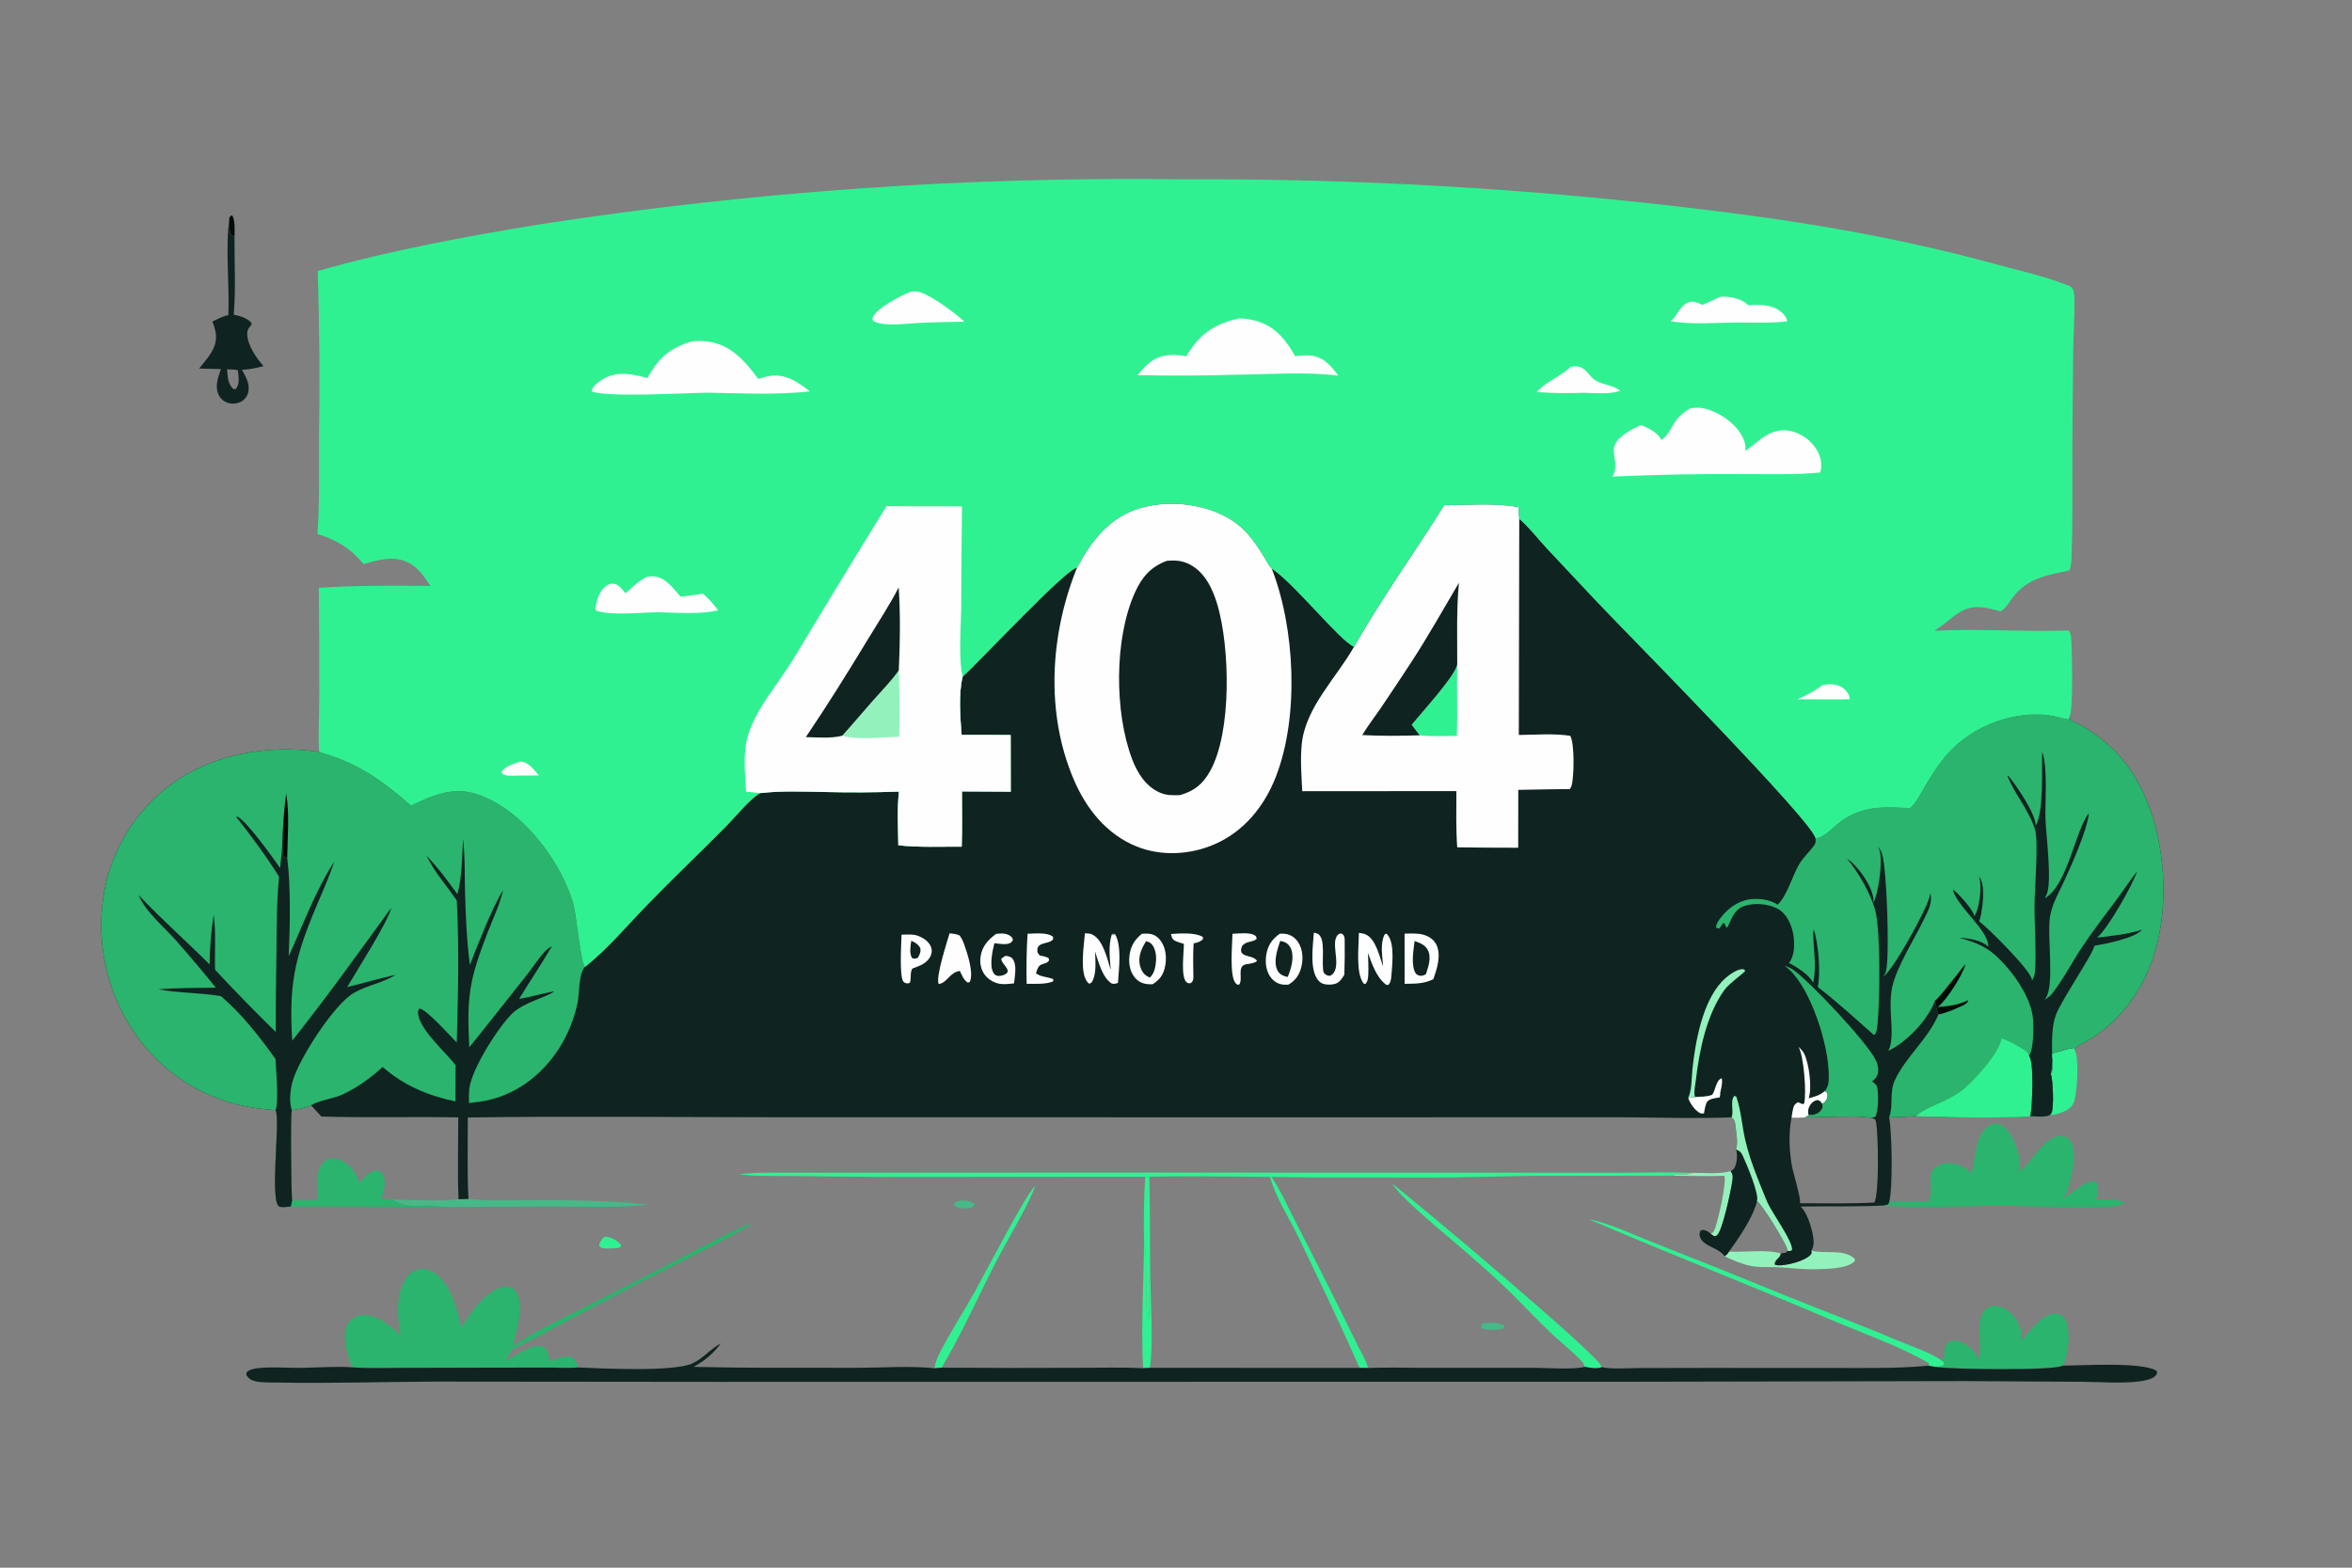 <?xml version="1.0" encoding="utf-8" ?>
<svg xmlns="http://www.w3.org/2000/svg" xmlns:xlink="http://www.w3.org/1999/xlink" width="612" height="408">
	<rect width="100%" height="100%" fill="#808080" stroke="none"/>
	<path fill="#020B08" d="M59.684 56.633L60.09 56.117L60.486 56.122C61.231 57.709 61.044 59.965 61.018 61.694L60.08 60.988C59.489 59.688 59.692 58.047 59.684 56.633Z"/>
	<path fill="#45B987" d="M249.826 312.403Q250.549 312.421 251.269 312.486C252.158 312.573 253.109 312.801 253.675 313.502C253.227 314.198 252.887 314.213 252.132 314.511C251.561 314.509 250.983 314.51 250.414 314.46C249.549 314.383 248.655 314.164 248.108 313.492C248.637 312.791 249.025 312.729 249.826 312.403Z"/>
	<path fill="#45B987" d="M385.733 344.422C387.457 344.217 389.908 344.093 391.445 344.995L391.406 345.445L390.797 345.903C389.489 346.038 387.681 346.268 386.407 345.973C385.753 345.822 385.692 345.802 385.329 345.247L385.733 344.422Z"/>
	<path fill="#30F191" d="M157.251 321.875C158.783 321.906 160.08 322.475 161.153 323.55C161.563 323.961 161.573 323.935 161.569 324.498L160.75 324.822C159.603 324.865 158.314 325.009 157.176 324.885C156.463 324.808 156.323 324.71 155.878 324.167C155.991 323.165 156.615 322.603 157.251 321.875Z"/>
	<path fill="#93F2BC" d="M450.304 304.774C451.037 305.773 450.885 306.437 450.709 307.639C450.378 309.904 448.176 320.406 446.772 321.487C446.421 321.757 446.347 321.685 445.935 321.684L445.162 321.118C445.596 320.839 445.83 320.733 446.055 320.248C446.962 318.29 449.298 307.813 448.707 305.998C444.386 306.192 439.96 305.991 435.629 305.971L435.207 305.777C435.317 305.298 439.181 306.071 440.378 305.236C443.429 305.231 447.376 305.648 450.304 304.774Z"/>
	<path fill="#30F191" fill-opacity="0.988" d="M297.692 323.501C298.778 325.16 297.605 341.879 298.956 343.705C298.947 343.625 298.935 343.544 298.929 343.464C298.906 343.158 298.948 342.934 298.981 342.637C299.376 339.04 298.439 335.152 299.286 331.607C299.36 337.931 300.178 350.307 299.179 355.992L297.442 356.07C296.868 346.126 297.574 333.642 297.692 323.501Z"/>
	<path fill="#30F191" fill-opacity="0.984" d="M243.121 356.095C243.383 354.631 243.878 353.352 244.553 352.031C247.301 346.648 250.67 341.512 253.628 336.234C256.376 331.333 266.71 311.199 269.359 308.567C268.399 312.208 261.655 323.593 259.538 327.673C254.652 337.088 250.44 346.829 245.011 355.944L243.121 356.095Z"/>
	<path fill="#30F191" d="M330.24 305.404C332.997 309.248 335.073 314.09 337.273 318.298Q345.547 334.358 353.478 350.591C354.428 352.352 355.437 354.08 355.966 356.025L353.83 356.002C353.393 355.251 353.067 354.423 352.712 353.63C348.03 343.049 342.951 332.534 337.93 322.107C335.308 316.663 331.642 311.311 330.24 305.404Z"/>
	<path fill="#45B987" d="M121.893 312.021C127.079 312.644 132.509 312.33 137.734 312.343C147.985 312.369 158.475 312.352 168.663 313.505C160.669 314.489 151.126 313.952 142.997 314.007L123.687 314.087C120.696 314.085 117.604 314.243 114.622 314.057C111.236 313.193 107.312 314.563 104.059 313.174C103.677 313.011 103.876 313.082 103.49 312.954C102.978 312.784 102.7 312.683 102.316 312.271C107.966 312.191 113.676 312.748 119.309 312.111L121.893 312.021Z"/>
	<path fill="#30F191" d="M533.523 274.149C535.674 273.962 537.676 272.823 539.76 272.72L539.833 273.243C541.071 275.407 540.463 283.956 539.773 286.474C539.67 286.852 539.521 287.142 539.309 287.467C538.739 288.647 537.017 289.352 535.834 289.752C535.034 290.022 534.206 290.178 533.361 290.187C533.597 289.965 533.73 289.797 533.855 289.491C534.461 287.996 534.173 280.914 533.604 279.442C533.743 279.201 533.865 278.986 533.938 278.715C534.306 277.333 534.19 275.409 533.523 274.149Z"/>
	<path fill="#93F2BC" d="M463.375 326.215C463.303 327.429 461.852 327.692 461.764 329.055C462.087 329.228 462.317 329.311 462.69 329.32C464.926 329.376 469.565 328.256 471.131 326.555C471.499 326.156 471.359 325.997 471.335 325.487C471.412 325.507 471.488 325.528 471.565 325.546C474.999 326.358 479.828 324.97 482.601 327.619L482.625 328.23C480.69 330.232 474.996 330.29 472.208 330.336C469.029 330.389 465.917 329.981 462.753 329.809C460.237 329.672 457.892 329.949 455.381 329.416C453.071 328.925 450.855 327.97 448.736 326.944C449.308 326.598 449.551 326.291 449.904 325.728C454.137 325.974 459.35 325.071 463.375 326.215Z"/>
	<path fill="#30F191" d="M413.403 317.307C413.763 317.381 414.119 317.468 414.477 317.55C419.633 318.733 424.958 321.334 429.924 323.273Q447.585 330.214 465.146 337.402C474.986 341.371 484.89 345.107 494.669 349.238C497.962 350.629 501.983 351.906 504.923 353.884C505.54 354.312 505.743 354.334 505.963 355.074C505.312 355.694 504.592 355.66 503.746 355.724C503.094 355.702 502.451 355.547 501.811 355.425L501.952 355.149L501.801 354.707C493.962 350.199 484.914 347.089 476.598 343.547C455.61 334.607 434.359 326.303 413.403 317.307Z"/>
	<path fill="#30F191" d="M412.286 355.726C412.227 355.471 412.207 355.203 412.108 354.961C411.698 353.955 405.589 348.818 404.375 347.687C399.753 343.381 395.536 338.69 390.953 334.373C387.852 331.453 384.635 328.647 381.441 325.83C377.172 322.066 364.519 311.98 362.27 308.041C367.895 312.358 416.025 352.749 416.732 355.619C416.747 355.679 416.746 355.742 416.753 355.804C415.623 356.369 413.512 355.925 412.286 355.726Z"/>
	<path fill="#0F2320" d="M451.721 299.162C452.756 299.569 453.037 299.818 453.522 300.875C454.408 302.808 457.823 310.774 457.192 312.604C456.066 317.025 452.565 322.009 449.904 325.728C449.551 326.291 449.308 326.598 448.736 326.944C447.389 324.786 443.369 324.488 442.406 322.092C442.11 321.354 442.199 320.996 442.456 320.274L443.186 320.076C444.048 320.288 444.529 320.488 445.162 321.118L445.935 321.684C446.347 321.685 446.421 321.757 446.772 321.487C448.176 320.406 450.378 309.904 450.709 307.639C450.885 306.437 451.037 305.773 450.304 304.774C450.741 304.603 451.107 304.337 451.329 303.914C451.994 302.647 452.155 300.509 451.721 299.162Z"/>
	<path fill="#2BB46D" d="M82.544 312.337C82.585 309.286 81.864 304.729 84.233 302.426C84.903 301.774 85.749 301.427 86.686 301.464C88.496 301.535 90.419 302.815 91.579 304.157C92.515 305.24 93.025 306.597 93.551 307.909C94.695 306.626 95.949 304.889 97.775 304.672C98.215 304.62 98.54 304.747 98.944 304.901C99.761 305.651 100.039 306.493 100.088 307.598C100.152 309.06 99.629 310.676 99.198 312.064C100.222 312.077 101.326 311.996 102.316 312.271C102.7 312.683 102.978 312.784 103.49 312.954C103.876 313.082 103.677 313.011 104.059 313.174C107.312 314.563 111.236 313.193 114.622 314.057C103.805 314.172 92.988 313.932 82.171 314.036Q78.911 314.063 75.651 313.994L75.994 312.427Q79.27 312.415 82.544 312.337Z"/>
	<path fill="#0F2320" d="M59.426 82.009C59.728 73.651 58.607 64.913 59.684 56.633C59.692 58.047 59.489 59.688 60.08 60.988L61.018 61.694C60.978 68.43 61.387 75.182 60.827 81.901C62.356 82.182 64.246 82.763 65.342 83.916L65.487 84.432C64.686 85.429 64.235 85.877 64.344 87.244C64.577 90.179 66.725 93.136 68.562 95.289C66.682 95.762 64.918 96.168 62.97 96.251C63.967 98.05 65.126 100.03 64.576 102.155C64.317 103.157 63.736 103.95 62.836 104.469C61.848 105.037 60.568 105.196 59.471 104.889C58.329 104.569 57.431 103.871 56.912 102.799C55.826 100.556 56.753 98.234 57.48 96.049C55.59 96.025 53.699 95.96 51.809 95.913C53.132 94.267 54.714 92.528 55.578 90.593C56.696 88.087 56.221 86.154 55.273 83.692C56.608 83.044 57.959 82.288 59.426 82.009ZM59.084 96.126C59.275 98.004 59.211 99.924 60.736 101.269L61.355 101.244C62.494 99.805 62.054 98.047 61.887 96.352C60.927 96.151 60.056 96.117 59.084 96.126Z"/>
	<path fill="#30F191" d="M192.358 305.628C196.549 305.052 200.849 305.202 205.073 305.199L222.7 305.204L280.867 305.165L392.288 305.189L422.473 305.203C428.429 305.19 434.428 305.025 440.378 305.236C439.181 306.071 435.317 305.298 435.207 305.777L435.629 305.971L398.786 306.026C389.839 306.122 380.903 306.485 371.954 306.46L340.963 306.422C326.965 306.3 313.078 305.985 299.073 306.238C299.275 314.689 299.186 323.152 299.286 331.607C298.439 335.152 299.376 339.04 298.981 342.637C298.948 342.934 298.906 343.158 298.929 343.464C298.935 343.544 298.947 343.625 298.956 343.705C297.605 341.879 298.778 325.16 297.692 323.501Q297.483 314.871 297.98 306.252L228.8 306.304L206.563 306.075C201.86 306.018 197.027 306.203 192.358 305.628Z"/>
	<path fill="#2BB46D" d="M514.649 354.166C514.686 354.081 514.725 353.997 514.76 353.911C516.214 350.307 513.26 342.162 517.498 340.178C518.586 339.669 519.803 339.832 520.89 340.251C522.866 341.012 524.577 342.917 525.377 344.847C525.922 346.163 526.267 347.615 525.843 349.008C528.188 346.664 531.115 341.981 534.739 341.866C535.516 341.841 536.225 342.11 536.772 342.666C538.272 344.188 538.332 347.257 538.22 349.238C538.11 351.191 537.787 353.793 536.638 355.427C534.814 356.755 507.397 356.378 503.984 355.776C503.904 355.762 503.826 355.741 503.746 355.724C504.592 355.66 505.312 355.694 505.963 355.074C505.743 354.334 505.54 354.312 504.923 353.884L505.886 353.409L505.878 353.166C505.849 352.018 505.805 350.65 506.625 349.739C507.147 349.159 507.879 348.883 508.652 348.916C510.607 348.999 512.382 350.369 513.591 351.814C514.177 352.515 514.637 353.219 514.649 354.166Z"/>
	<path fill="#2BB46D" d="M512.88 305.405L512.977 305.131C514.291 301.312 513.66 295.056 517.852 292.8C518.557 292.42 519.368 292.306 520.137 292.555C522.072 293.182 523.336 295.457 524.109 297.201C524.994 299.2 526.201 302.539 525.369 304.7C525.332 304.796 525.293 304.891 525.255 304.986C525.331 304.936 525.409 304.889 525.484 304.837C528.899 302.493 532.16 294.831 536.972 295.73C537.791 295.883 538.399 296.37 538.818 297.081C540.604 300.114 539.048 306.426 538.064 309.54C537.792 310.404 537.336 311.076 536.772 311.776C536.852 311.745 536.932 311.715 537.011 311.682C539.41 310.667 542.687 306.692 545.393 307.605C546.016 308.6 546.001 309.835 545.741 310.979C545.641 311.419 545.556 311.776 545.304 312.156C547.892 312.045 549.963 312.01 552.468 312.786L552.809 313.17C551.518 313.98 549.491 313.991 548.013 314.057C538.616 314.475 529.188 313.805 519.788 313.818C510.456 313.83 498.992 314.575 490.032 313.749L491.269 313.482L491.543 312.924C494.947 312.819 498.372 312.635 501.777 312.702C501.836 312.598 501.899 312.495 501.955 312.388C503.476 309.459 500.35 304.737 504.964 303.058C506.821 302.382 509.067 302.822 510.794 303.68C511.613 304.087 512.339 304.667 512.88 305.405Z"/>
	<path fill="#2BB46D" d="M133.426 350.303C138.739 346.766 144.409 344.077 150.108 341.233L166.591 332.858L184.297 323.677C188.057 321.756 191.804 319.689 195.788 318.267C195.685 318.334 195.575 318.393 195.479 318.469C195.391 318.538 195.319 318.624 195.238 318.7C193.276 320.531 171.897 331.006 167.57 333.265L147.931 343.596C143.126 346.163 138.348 348.907 133.37 351.124L131.559 354.077C133.967 353.076 138.65 349.395 141.185 350.477Q141.4 350.569 141.592 350.702Q141.784 350.835 141.945 351.004Q142.106 351.173 142.231 351.37Q142.355 351.568 142.437 351.787C142.719 352.53 142.821 353.41 142.957 354.192C144.6 353.714 147.287 352.518 148.9 353.397C149.869 353.925 150.135 354.915 150.454 355.89C148.229 356.127 145.795 355.928 143.55 355.922L129.818 355.935L105.007 355.996C100.592 355.987 96.09 356.188 91.694 355.856C90.445 352.868 89.001 348.371 90.221 345.2C90.663 344.048 91.493 343.142 92.635 342.656C94.403 341.904 96.392 342.299 98.086 343.049C100.43 344.086 102.57 345.848 104.251 347.765C103.405 343.049 102.839 336.764 105.692 332.632C106.513 331.444 107.693 330.509 109.153 330.298C110.839 330.055 112.449 330.733 113.734 331.782C117.601 334.941 118.939 340.993 120.11 345.626C122.033 341.856 126.081 336.528 130.238 335.076C131.137 334.762 132.143 334.658 133.027 335.084C134.027 335.565 134.592 336.565 134.896 337.589C136.03 341.413 134.337 346.504 133.426 350.303Z"/>
	<path fill="#0F2320" d="M150.454 355.89C156.858 356.166 174.939 357.06 180.02 354.898C182.812 353.71 184.821 351.065 187.572 349.638C185.539 352.355 183.426 354.105 180.471 355.741C194.711 356.057 208.943 355.983 223.187 355.98C229.511 355.979 236.918 355.422 243.121 356.095L245.011 355.944Q262.705 356.07 280.399 355.984C286.064 355.979 291.783 355.81 297.442 356.07L299.179 355.992L353.83 356.002L355.966 356.025C360.935 355.819 365.974 355.991 370.95 355.993L398.915 355.981C402.154 355.977 409.67 356.527 412.286 355.726C413.512 355.925 415.623 356.369 416.753 355.804C419.658 356.397 423.222 356.047 426.209 356.044L443.736 356.01L477.412 356.021C485.527 356.021 493.725 356.19 501.811 355.425C502.451 355.547 503.094 355.702 503.746 355.724C503.826 355.741 503.904 355.762 503.984 355.776C507.397 356.378 534.814 356.755 536.638 355.427C541.842 355.386 557.402 354.379 561.124 356.755C561.272 357.201 561.393 357.217 561.154 357.667C560.673 358.575 559.275 359.008 558.325 359.218C553.618 360.261 546.551 359.638 541.591 359.616L510.983 359.436L426.304 359.604L186.662 359.636L113.535 359.565C99.647 359.612 85.677 360.098 71.799 359.807C70.016 359.77 66.704 359.94 65.18 358.993C64.766 358.736 64.447 358.335 64.149 357.958C64.113 357.587 63.997 357.417 64.246 357.11C65.177 355.959 68.814 355.921 70.184 355.894C73.048 355.838 75.912 356.034 78.782 355.987C83.061 355.918 87.431 355.552 91.694 355.856C96.09 356.188 100.592 355.987 105.007 355.996L129.818 355.935L143.55 355.922C145.795 355.928 148.229 356.127 150.454 355.89Z"/>
	<path fill="#0F2320" d="M280.249 147.722C283.868 140.839 288.592 134.737 296.303 132.338C303.428 130.12 312.195 130.897 318.783 134.371C323.801 137.017 326.086 140.405 328.996 145.042C329.54 145.909 330.197 147.311 330.921 147.994C336.837 151.858 348.443 166.605 352.312 168.336C359.495 155.671 368.083 143.786 375.797 131.44C382.122 131.456 388.872 130.811 395.102 131.966L395.319 135.027C397.882 137.217 400.038 140.063 402.327 142.545L415.48 156.556C423.072 164.594 471.613 213.661 472.405 218.161C474.778 218.086 477.418 214.778 479.434 213.43C481.147 212.284 483.082 211.371 485.074 210.838C488.923 209.807 493.049 210.155 496.984 210.303C498.332 209.267 499.509 207.011 500.363 205.537C503.725 199.733 506.687 195.09 512.458 191.269C518.35 187.368 525.956 185.258 533.045 186.137C534.8 186.355 536.526 186.901 538.26 187.252L538.374 186.779C538.45 186.88 538.521 186.984 538.6 187.082C539.267 187.914 540.909 188.387 541.852 188.961Q545.346 191.042 548.418 193.708C559.777 203.578 563.651 220.923 562.815 235.352C562.121 247.348 557.978 258.684 548.812 266.782C547.001 268.381 545.03 269.749 542.968 271.001C542.181 271.479 541.059 271.859 540.374 272.443C540.09 272.685 539.992 272.912 539.833 273.243L539.76 272.72C537.676 272.823 535.674 273.962 533.523 274.149C534.19 275.409 534.306 277.333 533.938 278.715C533.865 278.986 533.743 279.201 533.604 279.442C534.173 280.914 534.461 287.996 533.855 289.491C533.73 289.797 533.597 289.965 533.361 290.187C531.999 290.842 529.777 290.546 528.259 290.478C526.293 290.824 523.973 290.699 521.964 290.755C514.135 290.974 506.265 290.695 498.437 290.488C496.15 290.598 493.841 290.78 491.554 290.812C492.338 294.625 492.55 309.601 491.543 312.924L491.269 313.482L490.032 313.749C482.872 314.083 475.693 313.905 468.527 313.997C470.441 315.789 471.805 320.593 471.921 323.148C471.962 324.051 471.767 324.7 471.335 325.487C471.359 325.997 471.499 326.156 471.131 326.555C469.565 328.256 464.926 329.376 462.69 329.32C462.317 329.311 462.087 329.228 461.764 329.055C461.852 327.692 463.303 327.429 463.375 326.215C459.35 325.071 454.137 325.974 449.904 325.728C452.565 322.009 456.066 317.025 457.192 312.604C457.823 310.774 454.408 302.808 453.522 300.875C453.037 299.818 452.756 299.569 451.721 299.162C452.267 297.588 451.83 295.136 451.634 293.486C451.489 292.262 451.535 291.577 450.549 290.798C440.603 291.194 430.526 290.773 420.566 290.769L360.089 290.785L203.897 290.777C176.522 290.775 149.097 290.429 121.729 290.833C121.736 297.874 121.548 304.989 121.893 312.021L119.309 312.111C119.035 305.036 119.228 297.887 119.253 290.804C107.383 290.58 95.496 290.934 83.628 290.59L80.956 287.672C79.4 288.406 77.629 288.628 75.948 288.944C75.498 289.675 75.784 310.255 75.994 312.427L75.651 313.994C74.842 314.081 73.537 314.295 72.756 314.036C70.014 313.127 73.059 291.41 71.704 288.918Q69.102 288.738 66.519 288.382Q65.403 288.225 64.295 288.013Q63.188 287.802 62.092 287.536Q60.996 287.27 59.914 286.951Q58.833 286.632 57.768 286.259Q56.704 285.887 55.659 285.463Q54.614 285.04 53.591 284.565Q52.568 284.09 51.57 283.566Q50.572 283.041 49.6 282.468Q48.629 281.895 47.687 281.276Q46.745 280.656 45.834 279.99Q44.924 279.325 44.047 278.616Q43.17 277.906 42.329 277.155Q41.489 276.403 40.686 275.611Q39.883 274.819 39.12 273.989Q38.357 273.158 37.635 272.291Q36.914 271.424 36.236 270.523Q35.503 269.541 34.819 268.525Q34.135 267.508 33.501 266.46Q32.868 265.411 32.287 264.332Q31.707 263.253 31.18 262.147Q30.653 261.04 30.181 259.91Q29.709 258.779 29.294 257.626Q28.878 256.473 28.52 255.302Q28.161 254.13 27.861 252.942Q27.561 251.754 27.32 250.553Q27.078 249.351 26.896 248.14Q26.714 246.928 26.592 245.709Q26.47 244.489 26.409 243.266Q26.347 242.042 26.345 240.816Q26.344 239.591 26.403 238.367Q26.461 237.143 26.581 235.924Q26.7 234.704 26.878 233.492Q27.039 232.403 27.253 231.324Q27.468 230.244 27.735 229.177Q28.003 228.11 28.323 227.057Q28.643 226.004 29.015 224.968Q29.387 223.932 29.809 222.916Q30.232 221.9 30.704 220.906Q31.177 219.912 31.698 218.943Q32.219 217.974 32.787 217.032Q33.356 216.089 33.97 215.176Q34.585 214.263 35.243 213.382Q35.902 212.501 36.604 211.653Q37.306 210.806 38.049 209.994Q38.791 209.182 39.574 208.408Q40.356 207.634 41.175 206.9Q41.995 206.165 42.849 205.472Q43.704 204.78 44.593 204.13C55.355 196.191 69.993 193.704 83.04 195.693C93.09 198.512 99.227 202.925 106.983 209.658C112.618 206.889 118.043 204.603 124.333 206.743C134.109 210.071 142.345 219.793 146.729 228.866C147.827 231.14 148.78 233.518 149.369 235.978C149.996 238.603 151.155 250.511 152.191 251.652C158.171 246.943 163.224 240.812 168.529 235.371C175.26 228.467 182.238 221.806 189.026 214.958C191.222 212.742 195.445 207.561 197.854 206.409C203.497 205.758 209.153 206.027 214.819 206.125Q224.369 206.36 233.915 206.015C233.389 210.565 233.711 215.409 233.744 219.99C239.124 220.59 244.814 220.31 250.238 220.35C250.418 215.577 250.294 210.753 250.299 205.973L263.001 206.041L262.977 191.297C258.727 191.234 254.47 191.266 250.219 191.254C249.864 186.654 249.374 180.552 250.501 176.103C255.038 172.029 277.203 148.189 280.249 147.722ZM469.796 290.774C468.569 290.998 467.402 290.962 466.162 290.924C465.39 294.748 465.564 298.922 466.137 302.768C466.458 304.927 468.681 311.853 468.358 313.157C474.783 313.163 481.264 313.314 487.681 312.962C489.028 310.986 488.724 295.272 488.182 292.165C488.124 291.832 488.026 291.581 487.9 291.269L486.969 290.966C483.228 290.181 474.258 290.87 469.796 290.774ZM457.192 312.604C456.066 317.025 452.565 322.009 449.904 325.728C454.137 325.974 459.35 325.071 463.375 326.215C463.84 326.158 464.302 326.073 464.765 325.997L465.043 325.54C465.026 325.312 465.001 325.072 464.939 324.85C464.501 323.262 458.391 313.262 457.192 312.604Z"/>
	<path fill="#FEFEFE" d="M445.521 284.915C446.422 283.76 446.475 281.106 448.001 280.621C448.31 281.868 447.755 283.621 447.509 284.889L447.815 284.586C447.765 284.674 447.71 284.761 447.663 284.852C447.499 285.169 447.474 285.271 447.502 285.611C446.378 285.788 445.198 285.866 444.281 286.603C443.698 287.56 443.586 288.661 443.388 289.748C442.777 289.885 442.463 289.809 441.929 289.43C440.754 288.594 439.763 287.107 439.261 285.782C439.854 285.696 440.442 285.605 441.031 285.493C442.417 285.407 444.232 285.47 445.521 284.915Z"/>
	<path fill="#FEFEFE" d="M304.68 243.081C306.977 242.928 311.008 242.628 312.987 243.851L313.037 244.374C312.327 245.162 311.564 245.282 310.578 245.535C310.425 248.413 310.447 251.259 310.52 254.14C310.527 254.361 310.537 254.443 310.5 254.683C310.397 255.365 310.266 255.553 309.709 255.927C309.266 255.867 309.06 255.921 308.716 255.607C307.184 254.213 308.068 247.853 308.047 245.646C307.304 245.395 306.376 245.194 305.691 244.815C304.96 244.411 304.888 243.809 304.68 243.081Z"/>
	<path fill="#FEFEFE" d="M320.697 243.023C322.286 242.971 325.127 242.587 326.492 243.424C326.939 243.698 326.864 243.833 326.999 244.305C326.4 245.009 325.304 244.981 324.44 245.314C323.846 245.543 323.259 245.936 323.057 246.574C322.163 249.396 326.144 248.36 327.088 250.103C326.398 250.692 325.458 250.749 324.59 250.913C324.495 250.923 324.399 250.927 324.305 250.944C321.709 251.408 323.512 254.665 322.472 256.219L322.034 256.29C321.838 256.159 321.741 256.111 321.583 255.957C319.826 254.251 320.651 245.711 320.697 243.023Z"/>
	<path fill="#FEFEFE" d="M467.978 272.437C468.507 272.957 469.081 273.501 469.421 274.168C470.717 276.711 471.579 283.105 470.616 285.823C472.029 285.491 473.744 284.988 474.789 283.948L475.466 284.382C475.642 285.222 475.597 285.733 475.105 286.46C474.835 286.86 474.601 287.082 474.14 287.255C474.282 288.087 474.389 288.253 473.872 288.979C473.39 289.657 472.431 290.105 471.615 290.206C471.289 290.247 470.959 290.251 470.631 290.252L469.796 290.774C468.569 290.998 467.402 290.962 466.162 290.924C466.307 290.015 466.418 289.041 466.678 288.16C466.891 287.438 467.249 287.181 467.888 286.864L469.1 287.394L469.467 287.115C470.077 284.372 469.375 274.798 467.978 272.437Z"/>
	<path fill="#0F2320" d="M470.631 290.252C470.605 290.173 470.572 290.095 470.554 290.014Q470.484 289.706 470.479 289.391Q470.473 289.076 470.531 288.766Q470.588 288.456 470.708 288.164Q470.827 287.872 471.003 287.61C471.503 286.86 472.032 286.469 472.905 286.285C473.684 286.534 473.689 286.62 474.14 287.255C474.282 288.087 474.389 288.253 473.872 288.979C473.39 289.657 472.431 290.105 471.615 290.206C471.289 290.247 470.959 290.251 470.631 290.252Z"/>
	<path fill="#FEFEFE" d="M267.375 243.008C269.249 242.979 272.528 242.574 274 243.812L274.028 244.472C273.234 245.402 271.745 245.287 270.712 245.885C270.235 246.161 269.978 246.487 269.936 247.046C269.873 247.867 270.014 248.125 270.582 248.672C271.417 248.821 272.105 248.957 272.86 249.351L272.985 249.948C272.385 250.786 271.75 250.667 270.916 251.056C270.041 251.465 269.871 252.454 269.56 253.284C270.654 254.282 272.681 254.181 274.083 254.857L274.031 255.41C272.098 256.241 269.224 256.023 267.137 256.048C267.055 251.728 267.094 247.32 267.375 243.008Z"/>
	<path fill="#93F2BC" d="M439.261 285.782C440.249 283.746 440.134 280.524 440.375 278.265C441.139 271.101 442.95 260.954 448.001 255.503C449.102 254.315 451.713 252.167 453.43 252.242C453.87 252.262 453.84 252.358 454.119 252.653C453.819 253.236 449.937 255.93 448.709 257.628C444.106 263.989 442.181 273.279 441.297 280.925C441.154 282.16 440.729 283.969 440.963 285.181C440.983 285.286 441.008 285.389 441.031 285.493C440.442 285.605 439.854 285.696 439.261 285.782Z"/>
	<path fill="#FEFEFE" d="M259.176 243.057C259.305 243.041 259.434 243.022 259.564 243.007C260.74 242.874 262.11 242.908 263.053 243.725C263.508 244.119 263.504 244.223 263.539 244.784L262.959 245.382C261.726 245.991 260.077 245.614 258.749 245.472C258.242 247.407 257.356 251.484 258.56 253.282C258.815 253.662 259.108 253.869 259.555 253.964C260.211 254.103 261.324 253.799 261.846 253.39C263.184 252.341 260.404 250.754 260.547 249.487L261.614 248.754C262.26 248.853 262.944 248.917 263.399 249.44C264.713 250.951 264.044 254.084 263.86 255.935C262.746 256.057 261.509 256.203 260.393 256.081C258.872 255.914 257.304 255.037 256.351 253.84C255.259 252.47 254.894 250.669 255.148 248.958C255.547 246.265 257.08 244.626 259.176 243.057Z"/>
	<path fill="#FEFEFE" d="M341.867 242.73C342.169 242.791 342.481 242.855 342.765 242.977C345.264 244.045 343.63 250.898 344.46 253.177C345.074 253.829 345.152 253.831 346.04 253.985C349.544 252.311 346.144 245.908 347.932 243.509C348.318 242.991 348.459 243.031 349.063 242.936C349.839 243.479 349.736 243.539 349.894 244.426Q349.96 249.057 349.802 253.685C349.436 254.29 349.04 254.908 348.527 255.401C347.738 256.159 346.629 256.278 345.581 256.251C344.598 256.226 343.771 255.976 343.099 255.23C340.645 252.504 341.658 246.087 341.867 242.73Z"/>
	<path fill="#FEFEFE" d="M234.586 243.258C235.874 243.242 237.527 243.081 238.742 243.513C240.108 243.999 241.577 244.924 242.184 246.284C242.571 247.151 242.517 248.035 242.106 248.886C241.255 250.645 239.426 251.318 237.722 251.953L237.379 252.104C236.751 253.186 237.124 254.476 236.8 255.707L236.225 255.968C235.785 255.868 235.431 255.874 235.11 255.533C233.936 254.287 234.545 245.323 234.586 243.258Z"/>
	<path fill="#0F2320" d="M237.11 244.862C237.177 244.885 237.246 244.905 237.311 244.932C238.219 245.314 239.054 245.895 239.475 246.796C239.648 247.825 239.279 248.419 238.812 249.29C238.065 249.506 237.989 249.637 237.264 249.283C236.581 247.917 236.933 246.323 237.11 244.862Z"/>
	<path fill="#FEFEFE" d="M247.074 242.917C248.005 242.986 248.777 243.059 249.65 243.435C250.277 244.188 250.597 244.994 250.923 245.908C251.772 248.282 253.417 253.319 252.324 255.608L251.778 255.709C250.752 255.054 250.285 253.755 249.76 252.698C247.084 253.038 246.46 255.832 244.256 256.098C243.406 254.334 246.388 245.294 247.074 242.917Z"/>
	<path fill="#93F2BC" d="M450.549 290.798C450.572 290.74 450.597 290.683 450.618 290.624C451.176 289.053 450.098 286.437 451.304 285.195L451.803 285.43C453.052 289.07 453.275 293.076 454.153 296.818C455.44 302.305 457.595 307.309 459.708 312.52C460.927 315.527 466.832 323.424 466.257 325.387C465.718 325.638 465.638 325.621 465.043 325.54C465.026 325.312 465.001 325.072 464.939 324.85C464.501 323.262 458.391 313.262 457.192 312.604C457.823 310.774 454.408 302.808 453.522 300.875C453.037 299.818 452.756 299.569 451.721 299.162C452.267 297.588 451.83 295.136 451.634 293.486C451.489 292.262 451.535 291.577 450.549 290.798Z"/>
	<path fill="#FEFEFE" d="M353.587 242.775C354.151 242.864 354.764 242.942 355.294 243.165C358.035 244.317 358.947 249.045 359.899 251.522C359.709 248.992 359.088 245.677 360.231 243.31C360.351 243.062 360.525 243.082 360.774 242.996C360.861 243.085 360.951 243.171 361.033 243.265C363.035 245.554 362.214 251.672 361.98 254.589C361.803 255.448 361.806 255.706 361.199 256.371L360.667 256.272C358.15 254.359 357 250.899 355.958 248.027C356.015 249.921 356.121 251.849 356.023 253.741C355.978 254.622 355.888 255.512 355.225 256.119L354.815 255.953C352.702 253.256 353.569 246.228 353.587 242.775Z"/>
	<path fill="#FEFEFE" d="M282.304 242.905C282.984 242.925 283.719 242.925 284.33 243.264C287.142 244.825 288.128 249.642 289.022 252.453C288.784 249.372 288.355 246.204 289.28 243.197L289.982 242.902L289.237 243.492L290.108 243.077C291.97 246.136 291.119 252.285 290.905 255.789C290.186 256.084 290.045 256.079 289.312 255.989C286.81 254.443 285.844 250.31 284.942 247.671C284.989 250.037 285.372 253.044 284.303 255.232C284.043 255.766 283.963 255.827 283.419 256.018C283.223 255.858 283.129 255.799 282.975 255.617C280.861 253.119 282.06 246.067 282.304 242.905Z"/>
	<path fill="#FEFEFE" d="M332.997 243.012C333.526 242.985 334.058 242.966 334.583 243.059C335.951 243.302 337.04 244.081 337.801 245.235C339.009 247.066 339.138 249.586 338.617 251.666C338.092 253.757 337.11 255.15 335.258 256.259C334.82 256.278 334.377 256.295 333.94 256.256C332.576 256.134 331.406 255.396 330.601 254.301C329.416 252.691 329.173 250.442 329.487 248.512C329.894 246.012 330.958 244.472 332.997 243.012Z"/>
	<path fill="#0F2320" d="M333.105 244.899C333.476 244.959 333.866 245.022 334.217 245.163C334.983 245.472 335.604 246.13 335.914 246.888C336.855 249.192 335.958 252.065 335.08 254.251C334.834 254.211 334.605 254.17 334.366 254.098C333.425 253.811 332.756 253.303 332.334 252.396C331.294 250.162 332.404 247.075 333.105 244.899Z"/>
	<path fill="#FEFEFE" d="M297.127 243.018C297.833 242.979 298.546 242.947 299.248 243.056C300.511 243.252 301.432 243.987 302.143 245.027C303.432 246.909 303.619 249.5 303.129 251.677C302.649 253.807 301.74 254.98 299.922 256.156C299.482 256.173 299.059 256.173 298.621 256.128C297.161 255.98 296.092 255.428 295.175 254.264C294.016 252.792 293.676 250.767 293.868 248.94C294.142 246.34 295.127 244.657 297.127 243.018Z"/>
	<path fill="#0F2320" d="M298.227 244.933C298.728 245.088 299.229 245.262 299.6 245.652C300.68 246.787 300.928 248.744 300.789 250.25C300.653 251.728 300.353 253.424 299.168 254.422C298.922 254.305 298.68 254.185 298.447 254.045C297.439 253.436 296.844 252.302 296.596 251.176C296.1 248.927 297.044 246.781 298.227 244.933Z"/>
	<path fill="#FEFEFE" d="M365.478 242.984C367.058 242.97 368.861 242.831 370.389 243.272C371.862 243.698 373.137 244.535 373.797 245.963C375.054 248.682 373.886 252.225 372.953 254.846C370.507 256.07 368.148 256.01 365.483 256.044L365.478 242.984Z"/>
	<path fill="#0F2320" d="M368.08 244.902C369.431 245.38 370.745 245.847 371.482 247.18C372.571 249.152 371.66 251.58 371.025 253.539C370.771 253.666 370.478 253.835 370.195 253.898C369.405 254.074 369.105 253.875 368.465 253.482C367.011 251.377 367.824 247.352 368.08 244.902Z"/>
	<path fill="#2BB46D" d="M464.342 251.345C465.155 251.641 466.018 251.952 466.722 252.464C471.117 255.663 485.881 271.249 488.131 275.997C488.664 277.122 488.936 278.576 488.493 279.767C488.213 280.522 487.738 280.957 487.12 281.442C487.832 282.024 488.352 282.261 488.497 283.224C488.838 285.482 488.753 288.397 488.059 290.555C487.677 290.78 487.407 290.893 486.969 290.966C483.228 290.181 474.258 290.87 469.796 290.774L470.631 290.252C470.959 290.251 471.289 290.247 471.615 290.206C472.431 290.105 473.39 289.657 473.872 288.979C474.389 288.253 474.282 288.087 474.14 287.255C474.601 287.082 474.835 286.86 475.105 286.46C475.597 285.733 475.642 285.222 475.466 284.382L474.789 283.948C475.962 282.741 475.866 280.85 475.837 279.262C475.699 271.749 471.292 257.815 465.744 252.513C465.303 252.092 464.826 251.714 464.342 251.345Z"/>
	<path fill="#FEFEFE" d="M375.797 131.44C382.122 131.456 388.872 130.811 395.102 131.966L395.319 135.027L395.203 191.278C399.53 191.244 404.317 190.828 408.588 191.504C409.748 193.526 409.591 202.148 408.935 204.47C408.837 204.816 408.677 205.069 408.468 205.356Q401.765 205.423 395.063 205.572L395.043 220.63Q387.108 220.633 379.173 220.519C378.83 215.659 378.94 210.758 378.957 205.888L338.851 205.918C338.656 201.836 338.305 197.652 338.729 193.579C339.719 184.071 347.764 176.378 352.312 168.336C359.495 155.671 368.083 143.786 375.797 131.44Z"/>
	<path fill="#30F191" d="M379.18 172.817C379.04 179.039 379.268 185.275 379.09 191.516C375.892 191.538 372.609 191.705 369.428 191.372L367.335 188.638C369.554 185.824 379.003 175.584 379.18 172.817Z"/>
	<path fill="#0F2320" d="M379.621 151.676C378.952 158.644 379.2 165.815 379.18 172.817C379.003 175.584 369.554 185.824 367.335 188.638L369.428 191.372C364.448 191.517 359.44 191.581 354.465 191.304C355.883 188.941 357.625 186.701 359.184 184.425Q363.214 178.478 367.139 172.46C371.568 165.693 375.496 158.629 379.621 151.676Z"/>
	<path fill="#FEFEFE" d="M280.249 147.722C283.868 140.839 288.592 134.737 296.303 132.338C303.428 130.12 312.195 130.897 318.783 134.371C323.801 137.017 326.086 140.405 328.996 145.042C329.54 145.909 330.197 147.311 330.921 147.994C336.968 163.487 338.083 186.367 332.044 202.006C329.04 209.785 323.757 216.383 315.969 219.754C309.662 222.483 302.165 222.892 295.746 220.301C287.876 217.124 282.594 210.405 279.36 202.793C271.955 185.366 273.274 164.981 280.249 147.722Z"/>
	<path fill="#0F2320" d="M303.599 145.965C305.85 145.775 307.674 145.869 309.702 146.961C313.591 149.054 315.608 153.389 316.793 157.444C320.007 168.437 320.581 190.431 314.886 200.663C313.011 204.031 310.754 205.873 307.078 206.926C305.198 207.009 303.484 207.038 301.735 206.253C298.104 204.624 295.94 201.164 294.579 197.564C289.96 185.345 289.912 166.185 295.318 154.194C297.131 150.174 299.444 147.521 303.599 145.965Z"/>
	<path fill="#2BB46D" d="M496.984 210.303C498.332 209.267 499.509 207.011 500.363 205.537C503.725 199.733 506.687 195.09 512.458 191.269C518.35 187.368 525.956 185.258 533.045 186.137C534.8 186.355 536.526 186.901 538.26 187.252L538.374 186.779C538.45 186.88 538.521 186.984 538.6 187.082C539.267 187.914 540.909 188.387 541.852 188.961Q545.346 191.042 548.418 193.708C559.777 203.578 563.651 220.923 562.815 235.352C562.121 247.348 557.978 258.684 548.812 266.782C547.001 268.381 545.03 269.749 542.968 271.001C542.181 271.479 541.059 271.859 540.374 272.443C540.09 272.685 539.992 272.912 539.833 273.243L539.76 272.72C537.676 272.823 535.674 273.962 533.523 274.149C534.19 275.409 534.306 277.333 533.938 278.715C533.865 278.986 533.743 279.201 533.604 279.442C534.173 280.914 534.461 287.996 533.855 289.491C533.73 289.797 533.597 289.965 533.361 290.187C531.999 290.842 529.777 290.546 528.259 290.478C526.293 290.824 523.973 290.699 521.964 290.755C514.135 290.974 506.265 290.695 498.437 290.488C496.15 290.598 493.841 290.78 491.554 290.812C492.728 287.701 491.588 284.282 493.022 281.187C495.911 274.955 501.679 270.461 504.42 263.988C503.9 263.309 503.799 261.341 503.521 260.391C503.496 260.467 503.475 260.544 503.445 260.619C501.45 265.659 496.139 271.168 491.345 273.506C492.755 270.855 492.048 266.021 491.969 263.104C491.909 260.918 491.919 258.725 492.432 256.586C493.687 251.35 498.026 244.564 500.466 239.56C501.538 237.362 503.035 234.821 502.205 232.416C502.181 232.733 502.155 233.034 502.085 233.345C501.334 236.681 492.631 252.494 490.013 254.208C490.401 253.683 490.683 253.179 490.806 252.531C491.679 247.918 490.978 226.996 489.787 222.444C489.567 221.604 489.106 220.939 488.603 220.247C488.82 220.726 489.073 221.252 489.184 221.767C489.802 224.617 488.832 232.634 487.365 235.072C487.451 234.621 487.515 234.141 487.441 233.682C486.887 230.252 483.437 225.337 480.571 223.432Q480.708 223.589 480.839 223.751C483.689 227.262 486.722 232.517 487.928 236.868C489.37 242.072 489.15 260.466 488.547 266.416C488.454 267.334 488.375 268.805 487.65 269.405C482.794 265.142 478.148 260.828 472.999 256.896C473.763 253.116 473.177 245.607 471.969 241.921L471.811 242.317L472.077 242.419L471.802 242.555C471.811 246.773 472.721 251.28 471.856 255.45L471.793 255.742C471.788 255.726 471.787 255.708 471.779 255.694C470.481 253.469 467.617 251.749 465.419 250.551L465.418 250.747C465.587 250.522 465.749 250.297 465.89 250.053C467.156 247.869 466.996 244.454 466.385 242.08C465.846 239.986 464.536 237.535 462.548 236.488C460.071 235.183 456.407 234.892 453.768 235.829C451.289 236.709 450.587 239.086 449.533 241.267L449.15 241.363L448.736 240.323L448.311 240.299C448.007 240.795 447.713 241.22 447.332 241.659L446.655 241.532L446.504 241.131C446.7 240.355 447.018 239.815 447.479 239.174C449.323 236.611 452.053 234.543 455.228 234.062C457.433 233.727 460.712 234.117 462.519 235.448C464.925 233.347 466.393 227.857 468.159 224.916C469.178 223.22 470.524 221.97 471.731 220.443C472.415 219.577 472.518 219.204 472.405 218.161C474.778 218.086 477.418 214.778 479.434 213.43C481.147 212.284 483.082 211.371 485.074 210.838C488.923 209.807 493.049 210.155 496.984 210.303Z"/>
	<path fill="#020B08" d="M503.521 260.391C503.586 260.341 503.652 260.292 503.716 260.241C505.186 259.067 511.165 251.049 511.389 250.972C510.952 253.358 506.325 260.599 504.297 261.975C504.237 262.015 504.174 262.051 504.113 262.09C506.948 261.878 509.573 261.58 512.168 260.301C511.845 261.22 511.278 261.404 510.428 261.808C508.644 262.655 506.376 263.682 504.42 263.988C503.9 263.309 503.799 261.341 503.521 260.391Z"/>
	<path fill="#30F191" d="M520.801 270.268C522.301 270.723 523.933 271.628 525.285 272.427C526.24 272.991 527.667 273.63 527.94 274.697C529.332 276.523 528.772 287.572 528.374 289.986C528.333 290.23 528.317 290.27 528.259 290.478C526.293 290.824 523.973 290.699 521.964 290.755C514.135 290.974 506.265 290.695 498.437 290.488C498.646 290.351 498.867 290.217 499.067 290.066C502.422 287.531 506.845 286.753 510.757 283.618C513.589 281.348 520.411 273.9 520.801 270.268Z"/>
	<path fill="#0F2320" d="M531.389 195.611C532.919 200.212 532.081 208.251 532.248 213.261C532.383 217.304 534.066 229.819 532.455 233.035C532.361 233.223 532.255 233.405 532.155 233.589C532.114 233.663 532.078 233.739 532.039 233.813C532.118 233.764 532.199 233.717 532.277 233.667C538.109 229.922 539.872 216.433 543.529 211.634C543.189 215.861 538.9 225.44 536.956 229.612C535.582 232.56 533.903 235.394 533.406 238.659C532.643 243.68 534.604 255.999 532.401 259.604C532.33 259.719 532.264 259.836 532.191 259.95C532.144 260.024 532.092 260.094 532.042 260.167C532.855 259.699 533.505 259.21 534.083 258.461C536.885 254.828 539.086 250.547 541.623 246.708C544.51 242.34 547.708 238.228 550.823 234.026C552.597 231.633 554.231 229.139 556.071 226.795C555.021 230.172 548.334 241.924 545.656 244.025C549.551 243.578 553.618 243.135 557.382 241.971C555.578 244.146 547.704 245.695 544.953 246.151C544.774 248.071 536.243 260.471 534.908 264.243C533.11 269.322 534.564 276.817 533.604 279.442C534.173 280.914 534.461 287.996 533.855 289.491C533.73 289.797 533.597 289.965 533.361 290.187C531.999 290.842 529.777 290.546 528.259 290.478C528.317 290.27 528.333 290.23 528.374 289.986C528.772 287.572 529.332 276.523 527.94 274.697C529.218 273.265 529.11 267.457 529.003 265.431C528.691 259.499 523.269 252.137 518.873 248.317C516.303 246.082 513 244.923 509.761 244.048C512.17 244.193 515.523 244.62 517.34 246.369C517.675 242.299 508.879 235.65 508.173 231.516C509.422 232.344 513.36 236.711 513.653 238.178C513.674 238.282 513.687 238.386 513.704 238.49C515.161 236.319 515.64 230.907 515.072 228.385C515.051 228.291 515.025 228.198 515.002 228.104C516.621 230.371 515.944 235.246 515.5 237.898C515.39 238.556 515.234 239.171 514.971 239.784C517.23 241.404 528.261 252.414 528.689 254.855C528.711 254.982 528.723 255.11 528.74 255.238C529.283 254.288 529.483 253.495 529.547 252.408C529.871 246.909 529.375 241.349 529.387 235.842C529.396 231.381 530.458 219.393 529.558 216.02C529.487 215.754 529.399 215.51 529.31 215.252C527.67 210.543 524.222 206.627 522.379 202.002L522.568 201.912C524.567 204.268 529.789 211.917 529.686 214.887C531.83 211.489 531.244 199.975 531.389 195.611Z"/>
	<path fill="#2BB46D" d="M71.704 288.918Q69.102 288.738 66.519 288.382Q65.403 288.225 64.295 288.013Q63.188 287.802 62.092 287.536Q60.996 287.27 59.914 286.951Q58.833 286.632 57.768 286.259Q56.704 285.887 55.659 285.463Q54.614 285.04 53.591 284.565Q52.568 284.09 51.57 283.566Q50.572 283.041 49.6 282.468Q48.629 281.895 47.687 281.276Q46.745 280.656 45.834 279.99Q44.924 279.325 44.047 278.616Q43.17 277.906 42.329 277.155Q41.489 276.403 40.686 275.611Q39.883 274.819 39.12 273.989Q38.357 273.158 37.635 272.291Q36.914 271.424 36.236 270.523Q35.503 269.541 34.819 268.525Q34.135 267.508 33.501 266.46Q32.868 265.411 32.287 264.332Q31.707 263.253 31.18 262.147Q30.653 261.04 30.181 259.91Q29.709 258.779 29.294 257.626Q28.878 256.473 28.52 255.302Q28.161 254.13 27.861 252.942Q27.561 251.754 27.32 250.553Q27.078 249.351 26.896 248.14Q26.714 246.928 26.592 245.709Q26.47 244.489 26.409 243.266Q26.347 242.042 26.345 240.816Q26.344 239.591 26.403 238.367Q26.461 237.143 26.581 235.924Q26.7 234.704 26.878 233.492Q27.039 232.403 27.253 231.324Q27.468 230.244 27.735 229.177Q28.003 228.11 28.323 227.057Q28.643 226.004 29.015 224.968Q29.387 223.932 29.809 222.916Q30.232 221.9 30.704 220.906Q31.177 219.912 31.698 218.943Q32.219 217.974 32.787 217.032Q33.356 216.089 33.97 215.176Q34.585 214.263 35.243 213.382Q35.902 212.501 36.604 211.653Q37.306 210.806 38.049 209.994Q38.791 209.182 39.574 208.408Q40.356 207.634 41.175 206.9Q41.995 206.165 42.849 205.472Q43.704 204.78 44.593 204.13C55.355 196.191 69.993 193.704 83.04 195.693C93.09 198.512 99.227 202.925 106.983 209.658C112.618 206.889 118.043 204.603 124.333 206.743C134.109 210.071 142.345 219.793 146.729 228.866C147.827 231.14 148.78 233.518 149.369 235.978C149.996 238.603 151.155 250.511 152.191 251.652C152.153 251.698 152.113 251.742 152.076 251.789C150.53 253.75 150.79 258.465 150.292 260.92C147.722 273.591 138.03 284.842 124.86 286.73Q123.45 286.925 122.034 287.07C122.015 285.444 121.937 283.751 122.334 282.162C123.639 276.945 129.382 267.705 133.187 263.864C136.277 260.745 142.944 259.342 144.159 258.004C141.099 258.54 138.131 259.477 135.069 259.979C137.857 255.407 140.871 250.922 143.577 246.311C142.812 246.575 142.172 247.214 141.635 247.804C139.939 249.668 138.536 251.929 136.949 253.908C131.981 260.107 127.123 266.405 122.111 272.566C121.433 259.175 122.096 255.011 126.978 242.429C128.318 238.975 130.13 235.241 130.893 231.608C127.468 237.649 124.82 244.643 122.266 251.11C121.424 244.612 121.143 237.901 120.988 231.35C120.885 226.994 121.005 222.692 120.499 218.356C120.209 222.994 120.27 228.225 119.011 232.719C116.505 229.225 113.969 225.809 110.991 222.697C112.979 226.854 116.218 230.546 118.85 234.322C119.507 246.584 119.192 259.069 118.854 271.34C117.189 269.671 110.841 262.518 109.122 262.483C108.682 263.157 108.717 263.452 108.871 264.256C109.672 268.429 115.88 273.744 118.547 277.216L118.52 286.66C111.444 285.167 105.058 282.523 99.58 277.694C96.3 280.64 92.893 283.145 88.86 284.974C87.063 285.789 82.092 286.668 80.956 287.672C79.4 288.406 77.629 288.628 75.948 288.944C75.498 289.675 75.784 310.255 75.994 312.427L75.651 313.994C74.842 314.081 73.537 314.295 72.756 314.036C70.014 313.127 73.059 291.41 71.704 288.918Z"/>
	<path fill="#020B08" d="M74.464 206.495C75.391 211.821 74.798 217.882 74.737 223.294C74.293 223.219 74.069 223.036 73.716 222.766C73.505 221.799 73.489 220.871 73.473 219.889Q73.579 213.163 74.464 206.495Z"/>
	<path fill="#0F2320" d="M72.613 228.163C69.183 222.69 65.437 217.663 61.459 212.583C61.371 212.797 61.395 212.665 61.495 212.986L61.748 212.508C64.229 213.714 71.059 223.269 72.887 225.915C73.13 223.915 73.244 221.893 73.473 219.889C73.489 220.871 73.505 221.799 73.716 222.766C74.069 223.036 74.293 223.219 74.737 223.294C75.692 230.783 75.465 241.2 75.116 248.889C78.797 240.792 82.143 231.703 86.967 224.237C85.641 228.319 83.84 232.251 82.178 236.205C76.632 249.397 75.121 256.477 76.047 270.828C85.01 259.57 93.349 247.891 101.805 236.253C100.947 239.976 92.799 252.672 90.34 256.881C94.553 255.901 98.706 254.607 102.929 253.71L102.674 253.868C99.382 255.862 95.365 256.489 92.018 258.441C86.815 261.476 77.594 275.869 76.072 281.613C75.528 283.664 75.169 286.933 75.948 288.944C75.498 289.675 75.784 310.255 75.994 312.427L75.651 313.994C74.842 314.081 73.537 314.295 72.756 314.036C70.014 313.127 73.059 291.41 71.704 288.918C72.597 286.532 71.811 278.553 71.684 275.61C67.576 269.829 62.884 263.843 57.482 259.24C52.106 258.342 46.605 258.485 41.204 257.478C46.141 257.072 51.202 257.15 56.158 257.034Q51.145 250.848 45.892 244.864C42.719 241.254 37.908 237.376 36.047 232.925C41.953 239.196 48.462 244.911 54.55 251.015C54.544 246.622 54.949 242.422 55.596 238.077C56.244 242.698 55.816 247.71 55.96 252.389Q63.678 260.667 71.761 268.59C71.727 261.51 71.85 254.452 71.931 247.375C72.005 240.956 71.992 234.559 72.613 228.163Z"/>
	<path fill="#30F191" d="M82.681 70.527C101.609 65.143 121.223 61.538 140.624 58.363Q161.345 55.162 182.181 52.828Q203.018 50.494 223.933 49.03Q244.849 47.567 265.807 46.977Q286.765 46.387 307.73 46.672Q341.932 46.496 376.077 48.49Q410.221 50.485 444.171 54.64C469.938 57.77 494.23 61.899 519.281 68.751C525.206 70.372 531.525 71.778 537.261 73.951C537.926 74.203 539.106 74.607 539.385 75.279C539.783 76.235 539.77 77.59 539.778 78.61C539.812 82.695 539.529 86.805 539.458 90.892L539.252 112.586C539.138 123.39 539.419 134.285 539.021 145.07C538.976 146.279 538.928 147.365 538.427 148.481C532.545 149.641 527.353 150.576 523.589 155.676C522.679 156.909 521.898 158.356 520.524 159.12C519.676 158.847 518.795 158.629 517.927 158.426C510.417 156.671 508.936 160.693 503.499 164.022C503.422 164.069 503.344 164.113 503.267 164.159C514.898 163.583 526.653 164.485 538.305 164.078C538.795 164.81 538.895 165.468 538.948 166.32C539.109 168.929 539.594 185.42 538.374 186.779L538.26 187.252C536.526 186.901 534.8 186.355 533.045 186.137C525.956 185.258 518.35 187.368 512.458 191.269C506.687 195.09 503.725 199.733 500.363 205.537C499.509 207.011 498.332 209.267 496.984 210.303C493.049 210.155 488.923 209.807 485.074 210.838C483.082 211.371 481.147 212.284 479.434 213.43C477.418 214.778 474.778 218.086 472.405 218.161C471.613 213.661 423.072 164.594 415.48 156.556L402.327 142.545C400.038 140.063 397.882 137.217 395.319 135.027L395.102 131.966C388.872 130.811 382.122 131.456 375.797 131.44C368.083 143.786 359.495 155.671 352.312 168.336C348.443 166.605 336.837 151.858 330.921 147.994C330.197 147.311 329.54 145.909 328.996 145.042C326.086 140.405 323.801 137.017 318.783 134.371C312.195 130.897 303.428 130.12 296.303 132.338C288.592 134.737 283.868 140.839 280.249 147.722C277.203 148.189 255.038 172.029 250.501 176.103C249.374 180.552 249.864 186.654 250.219 191.254C254.47 191.266 258.727 191.234 262.977 191.297L263.001 206.041L250.299 205.973C250.294 210.753 250.418 215.577 250.238 220.35C244.814 220.31 239.124 220.59 233.744 219.99C233.711 215.409 233.389 210.565 233.915 206.015Q224.369 206.36 214.819 206.125C209.153 206.027 203.497 205.758 197.854 206.409C195.445 207.561 191.222 212.742 189.026 214.958C182.238 221.806 175.26 228.467 168.529 235.371C163.224 240.812 158.171 246.943 152.191 251.652C151.155 250.511 149.996 238.603 149.369 235.978C148.78 233.518 147.827 231.14 146.729 228.866C142.345 219.793 134.109 210.071 124.333 206.743C118.043 204.603 112.618 206.889 106.983 209.658C99.227 202.925 93.09 198.512 83.04 195.693C82.765 190.991 83.067 186.132 83.074 181.406Q83.107 167.196 82.959 152.986C92.563 152.365 102.341 152.358 111.966 152.509C110.502 150.193 108.936 147.881 106.475 146.534C102.695 144.464 98.476 145.69 94.621 146.807C91.06 142.588 87.829 140.657 82.609 138.964C83.207 130.604 82.971 122.017 83.017 113.633Q83.35 92.076 82.681 70.527Z"/>
	<path fill="#FEFEFE" d="M135.411 198.196C135.49 198.201 135.57 198.205 135.649 198.212C137.578 198.383 139.022 200.442 140.206 201.806L134.697 201.857C133.689 201.859 132.481 201.998 131.511 201.741C130.875 201.573 130.793 201.507 130.489 200.946C131.276 199.407 133.867 198.735 135.411 198.196Z"/>
	<path fill="#FEFEFE" d="M474.189 178.294Q474.801 178.193 475.418 178.123C476.845 177.967 478.688 178.248 479.812 179.239C480.628 179.958 481.207 180.861 481.325 181.951C479.45 182.062 477.539 182.004 475.66 182.019L467.694 181.971C469.857 181.077 472.367 179.767 474.189 178.294Z"/>
	<path fill="#FEFEFE" d="M408.721 95.44C409.019 95.4 409.316 95.364 409.616 95.352C412.906 95.217 413.093 97.916 415.446 99.181C417.305 100.179 420.035 100.319 421.565 101.707C418.751 102.691 415.242 102.284 412.308 102.232C408.133 102.308 404.024 102.437 399.865 101.97C402.466 99.165 406.142 97.995 408.721 95.44Z"/>
	<path fill="#FEFEFE" d="M236.834 75.954Q237.554 75.847 238.282 75.841C241.047 75.834 248.79 81.629 250.938 83.718C247.155 83.753 243.367 83.906 239.585 84.01C236.456 84.144 229.79 85.139 227.216 83.519C227.047 83.076 226.908 83.021 227.107 82.557C228.144 80.137 234.442 76.911 236.834 75.954Z"/>
	<path fill="#FEFEFE" d="M447.541 77.265C447.913 77.225 448.279 77.205 448.653 77.208C450.757 77.228 453.451 77.9 454.94 79.455C457.546 79.22 460.77 79.243 463.003 80.825C463.967 81.508 464.853 82.418 465.05 83.622C460.887 84.184 456.267 83.893 452.052 83.94C446.2 83.97 440.539 84.541 434.717 83.613C436.456 82.186 437.155 79.321 439.537 78.617C440.773 78.252 441.864 78.828 442.949 79.347C444.511 78.735 446.023 77.98 447.541 77.265Z"/>
	<path fill="#FEFEFE" d="M168.375 150.087C168.901 150.022 169.427 149.973 169.958 149.998C173.146 150.152 175.154 153.124 177.104 155.302Q180.008 154.957 182.899 154.511C184.417 155.838 185.681 157.207 186.855 158.848C181.726 159.982 176.166 159.458 170.951 159.307C166.938 159.437 158.468 160.271 155.09 158.889L154.921 158.475C155.162 156.545 155.733 154.486 157.093 153.025C157.72 152.351 158.602 151.861 159.546 151.916C160.978 152 161.896 153.414 162.754 154.412C164.516 152.735 166.203 151.216 168.375 150.087Z"/>
	<path fill="#FEFEFE" d="M180.037 88.837C181.441 88.724 182.791 88.695 184.191 88.889C190.285 89.734 193.838 94.008 197.323 98.629C198.33 98.271 199.421 97.956 200.483 97.82C204.622 97.29 207.626 99.476 210.734 101.851C201.909 102.856 192.794 102.322 183.924 102.198C177.657 102.28 159.188 103.453 154.139 101.958L153.94 101.52C154.497 100.263 155.975 99.164 157.157 98.508C160.77 96.503 164.69 97.346 168.455 98.399C168.492 98.329 168.528 98.259 168.566 98.189C171.309 93.165 174.519 90.425 180.037 88.837Z"/>
	<path fill="#FEFEFE" d="M322.356 82.883C323.767 82.869 325.261 83.084 326.622 83.448C331.692 84.802 334.525 88.333 337.015 92.695C338.431 92.566 339.933 92.353 341.348 92.57C344.639 93.073 346.342 95.262 348.239 97.766C339.712 96.688 330.351 97.44 321.763 97.512Q308.884 97.919 296.002 97.629C297.041 96.343 298.22 94.987 299.577 94.035C302.376 92.071 305.442 92.154 308.684 92.704Q308.934 92.287 309.194 91.876C312.562 86.568 316.312 84.218 322.356 82.883Z"/>
	<path fill="#FEFEFE" d="M439.844 106.258C441.023 106.121 442.129 106.015 443.299 106.272C446.902 107.065 450.951 109.694 452.908 112.849C453.71 114.142 454.444 115.787 454.092 117.328C456.126 116.083 457.776 114.263 459.889 113.126C462.099 111.937 464.439 111.649 466.842 112.415C469.393 113.229 471.771 115.15 472.988 117.552C473.83 119.216 474.196 121.171 473.617 122.971C467.29 123.585 460.794 123.385 454.443 123.392Q436.966 123.238 419.507 124.039C421.333 121.421 419.308 118.063 420.102 115.964C421.059 113.435 424.609 111.745 426.883 110.633C427.199 110.719 427.51 110.82 427.81 110.951C429.316 111.612 431.71 112.937 432.314 114.559C435.579 111.991 434.661 109.208 439.844 106.258Z"/>
	<path fill="#FEFEFE" d="M230.653 131.72C237.202 131.821 243.761 131.773 250.312 131.793Q250.15 144.681 250.117 157.57C250.077 162.674 249.334 171.511 250.501 176.103C249.374 180.552 249.864 186.654 250.219 191.254C254.47 191.266 258.727 191.234 262.977 191.297L263.001 206.041L250.299 205.973C250.294 210.753 250.418 215.577 250.238 220.35C244.814 220.31 239.124 220.59 233.744 219.99C233.711 215.409 233.389 210.565 233.915 206.015Q224.369 206.36 214.819 206.125C209.153 206.027 203.497 205.758 197.854 206.409L194.125 206.027C193.845 201.089 193.217 195.787 194.75 191C196.944 184.152 202.498 177.921 206.247 171.798Q218.344 151.695 230.653 131.72Z"/>
	<path fill="#93F2BC" d="M233.872 174.467Q234.189 183.103 233.974 191.742C229.785 191.855 223.022 192.663 219.148 191.477C221.862 188.504 224.437 185.389 227.107 182.375C229.386 179.804 231.894 177.278 233.872 174.467Z"/>
	<path fill="#0F2320" d="M209.679 191.835C215.339 183.49 220.582 175.03 225.812 166.413C228.519 161.953 231.453 157.515 233.846 152.882C234.316 160 234.197 167.342 233.872 174.467C231.894 177.278 229.386 179.804 227.107 182.375C224.437 185.389 221.862 188.504 219.148 191.477C216.181 192.239 212.715 191.895 209.679 191.835Z"/>
</svg>
